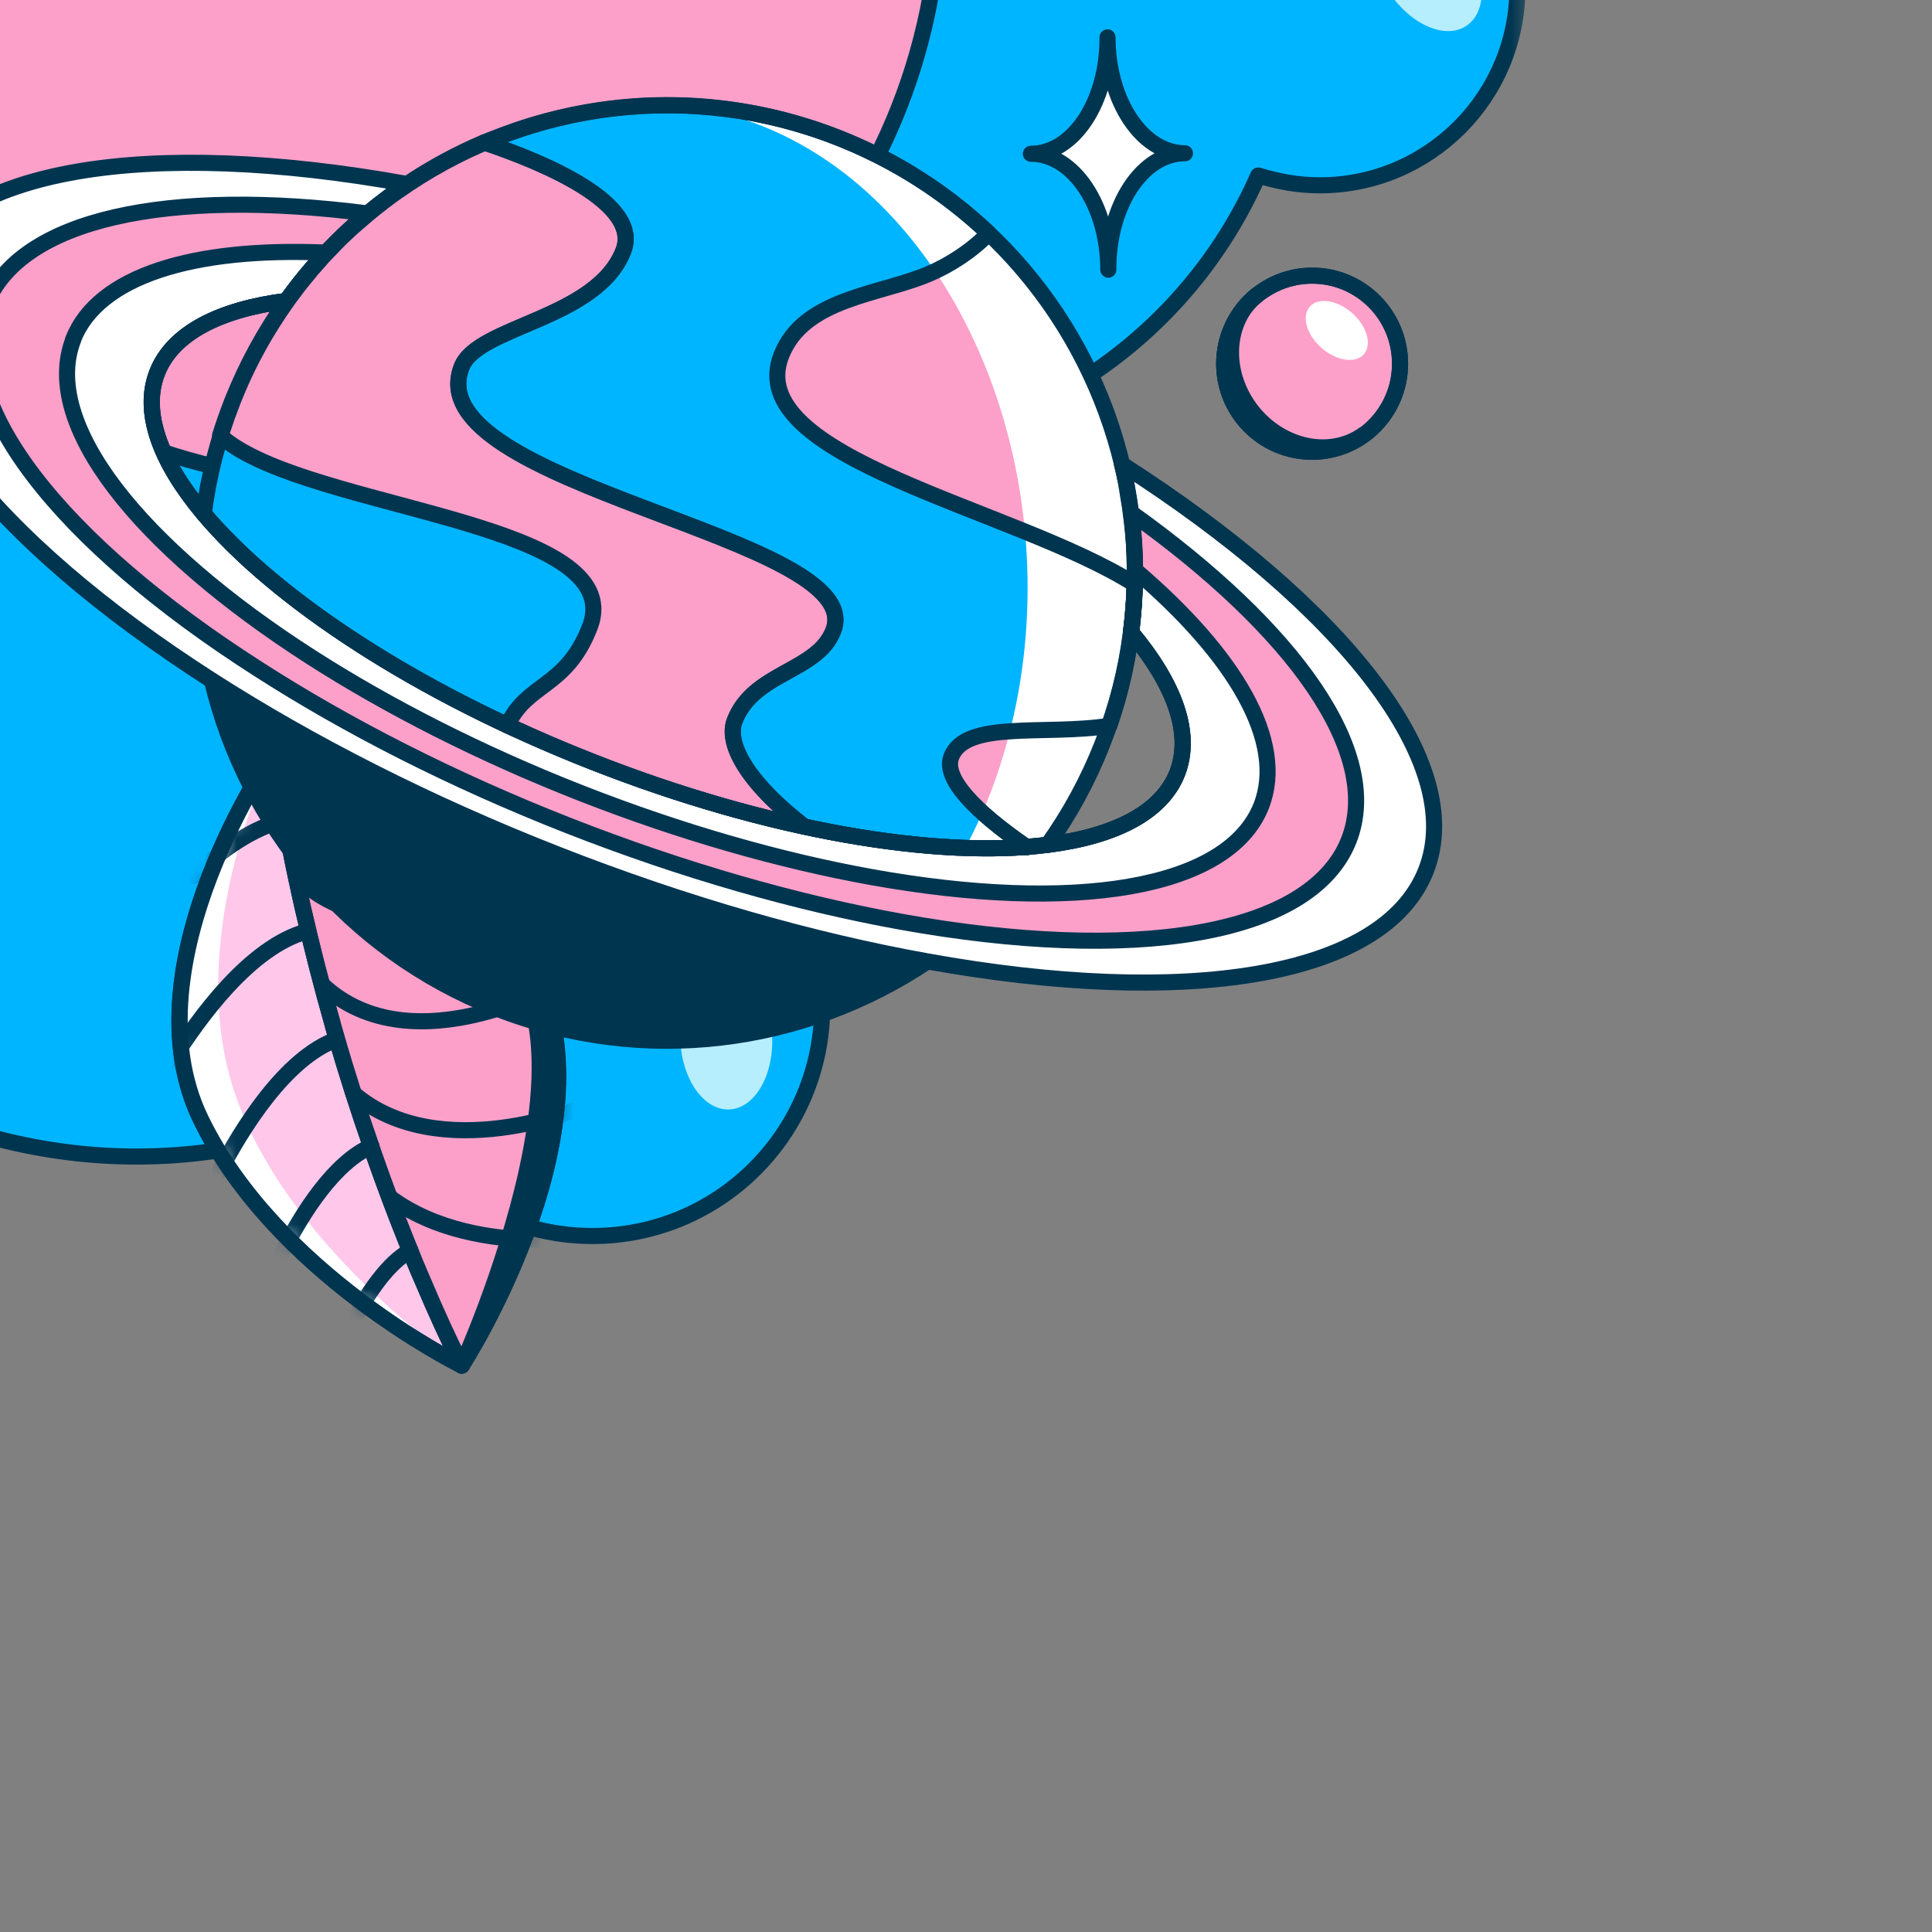 <?xml version="1.0" encoding="UTF-8"?><svg id="e" xmlns="http://www.w3.org/2000/svg" xmlns:xlink="http://www.w3.org/1999/xlink" viewBox="0 0 120 120"><rect x="0" y="0" width="120" height="120" fill="#808080" stroke="none"/><defs><clipPath id="f"><rect width="120" height="120" style="fill:none; stroke-width:0px;"/></clipPath><mask id="g" x="-29.63" y="-59.91" width="124.63" height="158.91" maskUnits="userSpaceOnUse"><g id="h"><path d="M-1.19-4.15h96.19v103.15H-1.19V-4.15Z" style="fill:#fff; stroke-width:0px;"/></g></mask><mask id="i" x="10.19" y="46.56" width="26.45" height="38.25" maskUnits="userSpaceOnUse"><g id="j"><path d="M17.1,46.56s-9.29,13.28-4.64,22.92c4.65,9.64,16.22,15.33,16.22,15.33,0,0,10.22-15.77,3.94-25.63-6.29-9.86-13.91-10.24-15.52-12.62h0Z" style="fill:#fff; stroke-width:0px;"/></g></mask></defs><g style="clip-path:url(#f);"><g style="mask:url(#g);"><path d="M-4.23-2.11l-.05-15.85-6.57-9.33c-2.28-4.01,2.73-12.1,2.71-17.04-.05-15.31,23.61-15.02,38.91-15.07,5.3-.02,10.26,1.46,14.48,4.03,7.96,4.84,13.28,13.59,13.32,23.59,0,1.04-.06,2.07-.17,3.08.57.13,1.13.28,1.68.45.21.07.42.14.64.21.39.13.77.25,1.15.39.27.1.52.2.78.31.33.13.65.27.97.42.27.12.52.23.78.36.32.16.64.32.95.49.24.13.48.25.72.39.5.28.99.58,1.46.89.21.14.42.29.63.43.31.21.62.43.92.65.23.17.45.35.67.53.27.21.52.42.78.64.22.19.44.38.65.58.25.23.5.47.74.71.2.2.4.39.59.58.32.33.62.66.92,1,.24.27.48.55.7.84.23.29.47.58.7.88.18.24.35.49.52.73.18.26.36.52.54.78.17.27.34.53.51.8.16.26.3.52.45.78.16.28.33.56.47.86.13.25.25.52.38.77.14.27.28.55.4.82,1.21-.4,2.5-.62,3.84-.63.85,0,1.67.08,2.47.24,5.6,1.12,9.82,6.06,9.84,11.99.02,6.78-5.45,12.29-12.22,12.32-.67,0-1.34-.05-1.99-.16-.64-.11-1.27-.26-1.89-.45-2.9,6.59-8.21,11.88-14.81,14.77,2.92,2.62-.32,5.92-.3,10.15.03,7.94-2.84,11.1-10.78,11.12-.88,0-.2,3.73-1.04,3.58-2.5-.45-4.78-1.54-6.66-3.1-4.09,10.6-13.59,18.3-24.12,22.24-24,8.96-49.49-11.08-49.58-35.84-.06-16.46,10.31-30.52,24.9-35.92Z" style="fill:#00b5ff; stroke:#003550; stroke-linecap:round; stroke-linejoin:round;"/><path d="M36.8,76.77c-7.88,0-14.27-6.39-14.27-14.28s6.39-14.28,14.27-14.28,14.27,6.39,14.27,14.28-6.39,14.28-14.27,14.28Z" style="fill:#00b5ff; stroke:#003550; stroke-linecap:round; stroke-linejoin:round;"/><path d="M17,46.7s.02-.03.02-.05c0-.02.02-.03.02-.04.02-.02.03-.04.03-.05h0c.1.14.22.27.36.4.42.39,1.02.75,1.77,1.13,3.11,1.58,8.63,3.62,13.39,11.08,6.28,9.86-3.94,25.63-3.94,25.63-.36-.17-11.64-5.84-16.21-15.32-4.36-9.05,3.56-21.31,4.54-22.78h.02Z" style="fill:#ffc8eb; stroke:#003550; stroke-linecap:round; stroke-linejoin:round;"/><path d="M17,46.7s.02-.03.03-.05c0-.02.02-.03.02-.04.02-.02.03-.04.03-.05,0,.02-.03.07-.06.14,0,0,0,.02-.02.03-.71,1.49-5.39,11.74-2.53,20.82,3.04,9.65,13.86,17.01,14.2,17.24-.36-.17-11.64-5.84-16.21-15.32-4.36-9.05,3.56-21.31,4.54-22.78Z" style="fill:#fff; stroke-width:0px;"/><path d="M17,46.7s.02-.03.03-.05c0-.02.02-.03.02-.04.02-.02.03-.04.03-.05h0c.1.14.22.27.36.4.42.39,1.02.75,1.77,1.13,3.11,1.58,8.63,3.62,13.39,11.08,6.28,9.86-3.94,25.63-3.94,25.63,0,0-.02-.05-.05-.11-.02-.02-.03-.05-.05-.08-.04-.08-.08-.17-.14-.28-.02-.05-.05-.11-.08-.16-.42-.84-1.2-2.49-2.19-4.84-.11-.27-.23-.55-.36-.85-.02-.04-.04-.08-.05-.12-.19-.46-.39-.96-.59-1.47-.61-1.51-1.25-3.21-1.91-5.1-.08-.23-.16-.45-.23-.68-.73-2.09-1.47-4.38-2.18-6.85-.08-.27-.16-.55-.23-.83-.63-2.22-1.23-4.57-1.8-7.04-.14-.6-.27-1.21-.4-1.82-.09-.45-.19-.89-.28-1.35-.11-.51-.2-1.02-.3-1.54-.3-1.61-.58-3.27-.83-4.96v-.04h0Z" style="fill:#fca0c9; stroke:#003550; stroke-linecap:round; stroke-linejoin:round;"/><g style="mask:url(#i);"><path d="M21.87,82.08c1.06-1.87,2.19-3.59,3.62-4.41" style="fill:none; stroke:#003550; stroke-linecap:round; stroke-linejoin:round;"/><path d="M17.53,77.79c1.25-2.46,3.21-5.56,5.54-6.6" style="fill:none; stroke:#003550; stroke-linecap:round; stroke-linejoin:round;"/><path d="M13.65,72.73c1.32-2.53,4.05-7.02,7.27-8.17" style="fill:none; stroke:#003550; stroke-linecap:round; stroke-linejoin:round;"/><path d="M10.69,65.87c1.65-2.65,4.84-7.04,8.33-8.01" style="fill:none; stroke:#003550; stroke-linecap:round; stroke-linejoin:round;"/><path d="M12.02,54.4c1.77-1.64,3.74-3.03,5.69-3.46" style="fill:none; stroke:#003550; stroke-linecap:round; stroke-linejoin:round;"/><path d="M33.36,77.01c-2.73-.04-6.34-.55-9.16-2.65" style="fill:none; stroke:#003550; stroke-linecap:round; stroke-linejoin:round;"/><path d="M36.14,68.78s-8.83,3.71-14.18-.86" style="fill:none; stroke:#003550; stroke-linecap:round; stroke-linejoin:round;"/><path d="M35.26,60.78s-9.59,5.73-15.27.35" style="fill:none; stroke:#003550; stroke-linecap:round; stroke-linejoin:round;"/><path d="M31.13,54.78c-3.47,1.79-8.89,3.59-12.74-.38" style="fill:none; stroke:#003550; stroke-linecap:round; stroke-linejoin:round;"/></g><path d="M17.1,46.56s-9.29,13.28-4.64,22.92c4.65,9.64,16.22,15.33,16.22,15.33,0,0,10.22-15.77,3.94-25.63-6.29-9.86-13.91-10.24-15.52-12.62h0Z" style="fill:none; stroke:#003550; stroke-linecap:round; stroke-linejoin:round;"/><path d="M17,46.7v.05c.25,1.68.52,3.34.83,4.96.1.52.2,1.03.3,1.54.09.46.18.9.28,1.35.13.61.27,1.22.4,1.82.56,2.46,1.17,4.81,1.8,7.04.08.28.16.55.23.83.71,2.46,1.45,4.75,2.18,6.85.08.24.16.46.23.68.66,1.87,1.31,3.58,1.91,5.1.2.52.4,1,.59,1.47.02.04.03.08.05.12.12.3.23.58.36.85.99,2.34,1.78,4,2.19,4.84.02.05.05.11.08.16.05.11.11.2.14.28.02.04.03.06.05.08.03.06.05.09.05.11" style="fill:none; stroke:#003550; stroke-linecap:round; stroke-linejoin:round;"/><path d="M28.69,84.81s-.02-.05-.05-.11c-.02-.02-.03-.05-.05-.08-.04-.08-.08-.17-.14-.28-.02-.05-.05-.11-.08-.16-.42-.84-1.2-2.49-2.19-4.84-.11-.27-.23-.55-.36-.85-.02-.04-.04-.08-.05-.12-.19-.47-.39-.96-.59-1.47-.61-1.51-1.25-3.21-1.91-5.1-.08-.23-.16-.45-.23-.68-.73-2.09-1.47-4.38-2.18-6.85-.08-.27-.16-.55-.23-.83-.63-2.22-1.24-4.57-1.8-7.04-.14-.6-.27-1.21-.4-1.82-.09-.45-.19-.89-.28-1.35-.11-.51-.2-1.02-.3-1.54-.3-1.61-.58-3.27-.83-4.96v-.04" style="fill:none; stroke:#003550; stroke-linecap:round; stroke-linejoin:round;"/><path d="M19.24,48.1c3.11,1.58,8.63,3.62,13.39,11.08,6.28,9.86-3.94,25.63-3.94,25.63,0,0,2.65-5.82,4.03-12.06.85-3.87,1.21-7.91.14-10.83-2.08-5.65-9.77-11.27-13.62-13.81Z" style="fill:#003550; stroke:#003550; stroke-linecap:round; stroke-linejoin:round;"/><path d="M19.24,48.1c-.74-.38-1.35-.74-1.77-1.13.39.24,1,.62,1.77,1.13Z" style="fill:#003550; stroke:#003550; stroke-linecap:round; stroke-linejoin:round;"/><path d="M17,46.7s.02-.03.03-.04c0-.02.02-.03.02-.04.02-.02.03-.04.03-.05h0c.1.14.22.27.36.4-.23-.14-.39-.23-.44-.27,0,0-.02,0-.02-.02h0Z" style="fill:#003550; stroke:#003550; stroke-linecap:round; stroke-linejoin:round;"/><path d="M42.25,64.6c-.11-2.45,1.08-4.49,2.66-4.56,1.58-.07,2.94,1.86,3.05,4.31.11,2.45-1.08,4.49-2.66,4.56-1.58.07-2.94-1.86-3.05-4.31Z" style="fill:#b6eefe; stroke-width:0px;"/><path d="M86.24-.53c-1.35-2.05-1.38-4.41-.06-5.28,1.32-.87,3.48.09,4.83,2.14,1.35,2.05,1.38,4.41.06,5.28-1.32.87-3.48-.09-4.83-2.14Z" style="fill:#b6eefe; stroke-width:0px;"/><path d="M81.5,28.06c-3.02,0-5.46-2.45-5.46-5.47s2.45-5.47,5.46-5.47,5.46,2.45,5.46,5.47-2.45,5.47-5.46,5.47Z" style="fill:#fca0c9; stroke:#003550; stroke-linecap:round; stroke-linejoin:round;"/><path d="M76.53,24.85c-1.06-2.33-.35-5,1.55-6.54-1.65,1.33-2.13,3.84-1.02,6.11,1.32,2.69,4.37,4.05,6.82,3.03.3-.13.58-.28.84-.47-.3.21-.62.41-.96.56-2.74,1.25-5.99.04-7.24-2.71v.02Z" style="fill:#003550; stroke-width:0px;"/><path d="M76.53,24.85c-1.06-2.33-.35-5,1.55-6.54-1.65,1.33-2.13,3.84-1.02,6.11,1.32,2.69,4.37,4.05,6.82,3.03.3-.13.58-.28.84-.47-.3.21-.62.41-.96.56-2.74,1.25-5.99.04-7.24-2.71v.02Z" style="fill:none; stroke:#003550; stroke-linecap:round; stroke-linejoin:round;"/><path d="M81.5,28.06c-3.02,0-5.46-2.45-5.46-5.47s2.45-5.47,5.46-5.47,5.46,2.45,5.46,5.47-2.45,5.47-5.46,5.47Z" style="fill:none; stroke:#003550; stroke-linecap:round; stroke-linejoin:round;"/><path d="M82.08,21.61c-.93-.82-1.25-1.96-.73-2.56.52-.6,1.7-.42,2.63.39.93.82,1.25,1.96.73,2.56-.52.6-1.7.42-2.63-.39Z" style="fill:#fff; stroke-width:0px;"/><path d="M73.6,9.52c-2.64,0-4.8-3.21-4.81-7.2.02,3.99-2.11,7.23-4.76,7.23,2.64,0,4.8,3.21,4.81,7.2-.02-3.99,2.11-7.23,4.76-7.23Z" style="fill:#fff; stroke:#003550; stroke-linecap:round; stroke-linejoin:round;"/><path d="M21.69,29.94C1.42,29.94-15.01,13.5-15.01-6.78S1.42-43.5,21.69-43.5,58.38-27.06,58.38-6.78,41.95,29.94,21.69,29.94Z" style="fill:#fca0c9; stroke:#003550; stroke-linecap:round; stroke-linejoin:round;"/><path d="M-5.7,17.07c2.62-6.68,14.99-8.53,30.99-5.64-.85.56-1.66,1.17-2.45,1.83-.68.56-1.34,1.16-1.97,1.79-.21.21-.42.43-.62.64-.88.94-1.7,1.93-2.46,3-4.17.53-7.07,2.01-8.03,4.45-.96,2.44.16,5.5,2.86,8.73,4.48,5.35,13.29,11.18,24.21,15.46,10.9,4.28,21.33,6.02,28.25,5.14,4.18-.53,7.08-2.01,8.04-4.46.95-2.45-.16-5.5-2.87-8.74.16-1.29.24-2.58.24-3.87,0-.3-.01-.6-.02-.9-.03-.89-.1-1.77-.22-2.65-.13-1.02-.31-2.03-.56-3.01,13.68,8.77,21.51,18.55,18.88,25.23-2.62,6.69-14.99,8.53-30.99,5.64-7.13-1.28-14.99-3.51-23.01-6.66-8.03-3.15-15.3-6.87-21.4-10.78C-.51,33.51-8.33,23.75-5.7,17.06h0Z" style="fill:#fff; stroke-width:0px;"/><path d="M12.63,31.87c4.47,5.36,13.29,11.18,24.21,15.46,10.9,4.28,21.33,6.01,28.25,5.14,1.36-1.9,2.51-4.01,3.4-6.27.89-2.28,1.48-4.59,1.77-6.91v-.02c.03-.31.07-.63.11-.95.05-.49.08-.98.1-1.46.02-.33.02-.65.01-.98,0-.27,0-.55,0-.82-.01-.18-.01-.36-.01-.53-.03-.89-.1-1.77-.22-2.65-.04-.26-.07-.5-.11-.76-.04-.23-.07-.46-.11-.68,0-.08-.03-.15-.04-.23-.03-.2-.08-.39-.12-.59-.04-.26-.1-.5-.16-.75-2.13-8.94-8.44-16.72-17.64-20.34-9.2-3.61-19.13-2.21-26.76,2.9-.25.17-.49.33-.73.5-.24.17-.49.35-.73.53-.07.05-.13.1-.2.16-.17.13-.35.27-.52.41-.09.07-.18.15-.27.22-.23.2-.46.39-.69.59-.24.2-.47.43-.7.64-.2.19-.39.38-.58.57-.21.2-.42.43-.62.64-.04.05-.09.09-.13.14-.14.14-.27.29-.4.45-.08.08-.15.17-.22.25-.14.14-.26.3-.38.45-.11.13-.21.25-.31.37-.11.13-.21.26-.31.39-.15.2-.3.4-.45.6-.04.04-.06.09-.1.13-1.42,1.96-2.63,4.13-3.56,6.5-.89,2.27-1.48,4.59-1.77,6.9h0Z" style="fill:#00b5ff; stroke-width:0px;"/><path d="M-.89,18.96c2.12-5.41,11.38-7.29,23.74-5.7-.68.56-1.33,1.16-1.97,1.8-.21.21-.42.43-.62.64-8.23-.35-14.16,1.44-15.71,5.4-2.05,5.23,4.06,12.88,14.77,19.74,4.77,3.06,10.47,5.97,16.75,8.44,6.29,2.47,12.43,4.21,18.02,5.22,12.51,2.26,22.19.81,24.25-4.42,1.55-3.97-1.58-9.31-7.85-14.65,0-.3-.01-.6-.02-.89-.03-.89-.1-1.77-.22-2.65,10.13,7.24,15.64,14.91,13.52,20.33-2.35,6-13.46,7.65-27.82,5.08-6.41-1.16-13.46-3.15-20.68-5.99-7.21-2.83-13.73-6.17-19.21-9.68C3.77,33.74-3.24,24.96-.88,18.96h0Z" style="fill:#fca0c9; stroke-width:0px;"/><path d="M13.17,42.29c2.13,8.94,8.45,16.73,17.65,20.34,9.2,3.61,19.13,2.2,26.76-2.9-7.14-1.28-14.98-3.51-23.01-6.67-8.03-3.15-15.3-6.87-21.39-10.78h0Z" style="fill:#00b5ff; stroke-width:0px;"/><path d="M65.07,52.48c1.36-1.9,2.51-4,3.4-6.27.15-.38.29-.76.41-1.15-3.96.62-8.92-.37-9.81,1.92-.52,1.33,1.43,3.37,4.71,5.63" style="fill:#fca0c9; stroke-width:0px;"/><path d="M70.48,36.28c.2-8.22-3.13-16.17-9.07-21.81-1.07,1.11-2.45,1.98-3.66,2.5-3.07,1.33-7.81,1.5-9.22,5.08-2.51,6.41,14.5,9.48,21.96,14.22h0Z" style="fill:#fca0c9; stroke-width:0px;"/><path d="M31.51,45.06c1.71.8,3.49,1.57,5.33,2.29,4.53,1.78,8.97,3.12,13.11,4.01-3.72-2.89-4.83-5.24-4.31-6.58,1.19-3.04,5.12-3.02,6.12-5.58,2.31-5.88-25.97-8.99-23.08-16.39,1-2.55,8.36-2.94,10.04-7.2,1.15-2.92-4.79-5.45-8.64-6.74-1.68.71-3.27,1.57-4.79,2.59-.18.12-.37.25-.56.38-.64.45-1.28.94-1.89,1.44-.68.56-1.33,1.16-1.97,1.8-.11.1-.21.21-.31.31-.11.1-.21.21-.31.32-.22.23-.43.47-.65.72-.21.23-.41.47-.61.72-.25.31-.5.61-.73.93-.15.2-.3.4-.44.6-.01.02-.01.02-.03.04-1.35,1.9-2.5,4-3.4,6.27-.27.69-.51,1.38-.73,2.08,4.72,4.32,22.84,5.11,23.18,10.64.02.41-.04.84-.22,1.3-1.48,3.78-3.91,3.41-5.11,6.08v-.02Z" style="fill:#fca0c9; stroke-width:0px;"/><path d="M34.58,53.08c-8.03-3.15-15.3-6.87-21.4-10.78,2.13,8.94,8.45,16.73,17.65,20.34,9.2,3.61,19.13,2.21,26.76-2.9-7.13-1.28-14.99-3.51-23.01-6.66Z" style="fill:#003550; stroke-width:0px;"/><path d="M40.3,6.55c2.96-.08,5.99.61,8.94,2.15,11.59,6.06,17.48,23.02,13.18,37.86-.64,2.22-1.47,4.26-2.47,6.11,1.86.06,3.58,0,5.13-.2,1.36-1.9,2.51-4.01,3.4-6.27.89-2.28,1.48-4.59,1.77-6.91v-.02c.03-.31.07-.63.11-.95.05-.49.08-.98.1-1.46.02-.33.02-.65.01-.98,0-.27,0-.55,0-.82-.01-.18-.01-.36-.01-.53-.03-.89-.1-1.77-.22-2.65-.04-.26-.07-.51-.11-.76-.04-.23-.07-.46-.11-.68,0-.08-.03-.15-.04-.23-.03-.2-.08-.39-.12-.59-.04-.26-.1-.5-.16-.75-2.13-8.94-8.44-16.72-17.64-20.34-3.86-1.51-7.85-2.15-11.75-1.99h0Z" style="fill:#fff; stroke-width:0px;"/><path d="M-.89,18.96c2.12-5.41,11.38-7.29,23.74-5.7-.68.56-1.34,1.16-1.97,1.79-.21.21-.42.43-.62.64-.88.94-1.7,1.93-2.46,3-4.17.53-7.07,2.01-8.03,4.45-.96,2.44.16,5.5,2.86,8.73,4.48,5.35,13.29,11.18,24.21,15.46,10.9,4.28,21.33,6.02,28.25,5.14,4.18-.53,7.08-2.01,8.04-4.46.96-2.45-.16-5.5-2.87-8.74.16-1.29.24-2.58.24-3.87,0-.3-.01-.6-.02-.9-.03-.89-.1-1.77-.22-2.65,10.13,7.24,15.64,14.91,13.52,20.33-2.36,6-13.46,7.66-27.82,5.07-6.41-1.16-13.46-3.15-20.67-5.98-7.21-2.83-13.73-6.17-19.21-9.69C3.78,33.73-3.23,24.95-.88,18.95h-.01Z" style="fill:none; stroke:#003550; stroke-linecap:round; stroke-linejoin:round;"/><path d="M4.54,21.09c1.55-3.96,7.49-5.75,15.71-5.4-.88.94-1.7,1.93-2.46,3-4.17.53-7.07,2.01-8.03,4.45-.96,2.44.16,5.5,2.86,8.73,4.48,5.35,13.29,11.18,24.21,15.46,10.9,4.28,21.33,6.02,28.25,5.14,4.18-.53,7.08-2.01,8.04-4.46.95-2.45-.16-5.5-2.87-8.74.16-1.29.24-2.58.24-3.87,6.27,5.34,9.4,10.69,7.85,14.65-2.06,5.23-11.74,6.68-24.25,4.42-5.58-1.01-11.73-2.75-18.01-5.21-6.29-2.47-11.97-5.38-16.75-8.44-10.71-6.87-16.83-14.51-14.77-19.75h0Z" style="fill:none; stroke:#003550; stroke-linecap:round; stroke-linejoin:round;"/><path d="M49.94,51.34c-3.72-2.89-4.83-5.24-4.31-6.58,1.19-3.04,5.12-3.02,6.12-5.58,2.31-5.88-25.97-8.99-23.08-16.39,1-2.55,8.36-2.94,10.04-7.2,1.15-2.92-4.79-5.45-8.64-6.74.24-.1.48-.2.73-.29,6.58-2.6,14.13-2.81,21.25-.01,3.59,1.41,6.72,3.45,9.36,5.94-1.06,1.11-2.45,1.98-3.66,2.5-3.07,1.33-7.81,1.5-9.22,5.08-2.51,6.41,14.48,9.48,21.95,14.22,0,.04,0,.07,0,.11-.02.8-.07,1.59-.16,2.39-.23,2.1-.7,4.22-1.42,6.29-3.96.62-8.92-.37-9.81,1.92-.52,1.33,1.43,3.37,4.71,5.63" style="fill:none; stroke:#003550; stroke-linecap:round; stroke-linejoin:round;"/><path d="M13.17,42.29c2.13,8.94,8.45,16.73,17.65,20.34,9.2,3.61,19.13,2.2,26.76-2.9" style="fill:none; stroke:#003550; stroke-linecap:round; stroke-linejoin:round;"/><path d="M65.07,52.48c1.36-1.9,2.51-4.01,3.4-6.27.89-2.28,1.48-4.59,1.77-6.91v-.02c.04-.32.08-.64.11-.95.1-.96.14-1.91.13-2.86,0-.13,0-.27,0-.39-.01-.18-.01-.36-.01-.53-.01-.22-.02-.43-.03-.65-.04-.67-.11-1.34-.2-1.99-.03-.26-.06-.51-.11-.76-.04-.23-.07-.46-.11-.68,0-.08-.02-.15-.04-.23,0-.02,0-.05,0-.07-.03-.17-.07-.35-.11-.53-.04-.26-.1-.49-.16-.74-2.13-8.94-8.44-16.72-17.64-20.34-9.2-3.61-19.13-2.21-26.76,2.9-.24.17-.49.33-.73.5-.12.08-.24.17-.36.26-.12.09-.24.18-.36.27-.07.05-.14.1-.2.16-.14.1-.26.2-.39.3-.04.04-.09.07-.13.11l-.27.22c-.23.2-.46.39-.69.59-.19.16-.37.33-.56.5-.05.04-.1.09-.14.13-.04.04-.09.09-.14.13-.18.17-.37.35-.54.54-.22.23-.44.46-.65.68-.14.14-.27.3-.4.45-.08.08-.15.17-.22.25-.14.14-.26.3-.38.45-.11.13-.21.25-.31.37l-.31.39c-.15.2-.3.4-.45.6-.04.05-.06.09-.1.13-.01.02-.03.04-.04.06-1.41,1.95-2.6,4.1-3.51,6.44-.89,2.28-1.48,4.59-1.77,6.9" style="fill:none; stroke:#003550; stroke-linecap:round; stroke-linejoin:round;"/><path d="M31.51,45.06c1.22-2.67,3.63-2.3,5.11-6.08.19-.47.25-.9.23-1.3-.33-5.52-18.46-6.31-23.18-10.63.22-.7.46-1.39.73-2.08.9-2.28,2.05-4.37,3.4-6.27,0-.02.01-.02.03-.04.14-.2.29-.4.44-.6.12-.16.23-.31.36-.47.12-.16.24-.31.37-.46.2-.24.4-.49.61-.72.31-.36.63-.7.96-1.04.1-.1.21-.21.31-.31.29-.29.58-.57.88-.85.27-.24.54-.49.82-.73.03-.02.07-.06.09-.08.06-.05.12-.1.17-.14.14-.12.29-.24.44-.36s.29-.24.44-.34c.3-.24.62-.48.94-.7.02-.02.05-.03.07-.05.18-.13.37-.26.56-.38,1.51-1.01,3.11-1.88,4.79-2.59,3.85,1.3,9.79,3.82,8.64,6.74-1.67,4.26-9.03,4.65-10.04,7.2-2.91,7.41,25.38,10.51,23.08,16.39-1,2.56-4.93,2.55-6.12,5.58-.53,1.34.59,3.7,4.31,6.58" style="fill:none; stroke:#003550; stroke-linecap:round; stroke-linejoin:round;"/><path d="M-5.7,17.07c2.62-6.68,14.99-8.53,30.99-5.64-.85.56-1.66,1.17-2.45,1.83-.68.56-1.34,1.16-1.97,1.79-.21.21-.42.43-.62.64-.88.94-1.7,1.93-2.46,3-4.17.53-7.07,2.01-8.03,4.45-.96,2.44.16,5.5,2.86,8.73,4.48,5.35,13.29,11.18,24.21,15.46,10.9,4.28,21.33,6.02,28.25,5.14,4.18-.53,7.08-2.01,8.04-4.46.95-2.45-.16-5.5-2.87-8.74.16-1.29.24-2.58.24-3.87,0-.3-.01-.6-.02-.9-.03-.89-.1-1.77-.22-2.65-.13-1.02-.31-2.03-.56-3.01,13.68,8.77,21.51,18.55,18.88,25.23-2.62,6.69-14.99,8.53-30.99,5.64-7.13-1.28-14.99-3.51-23.01-6.66-8.03-3.15-15.3-6.87-21.4-10.78C-.51,33.51-8.33,23.75-5.7,17.06h0Z" style="fill:none; stroke:#003550; stroke-linecap:round; stroke-linejoin:round;"/></g></g></svg>